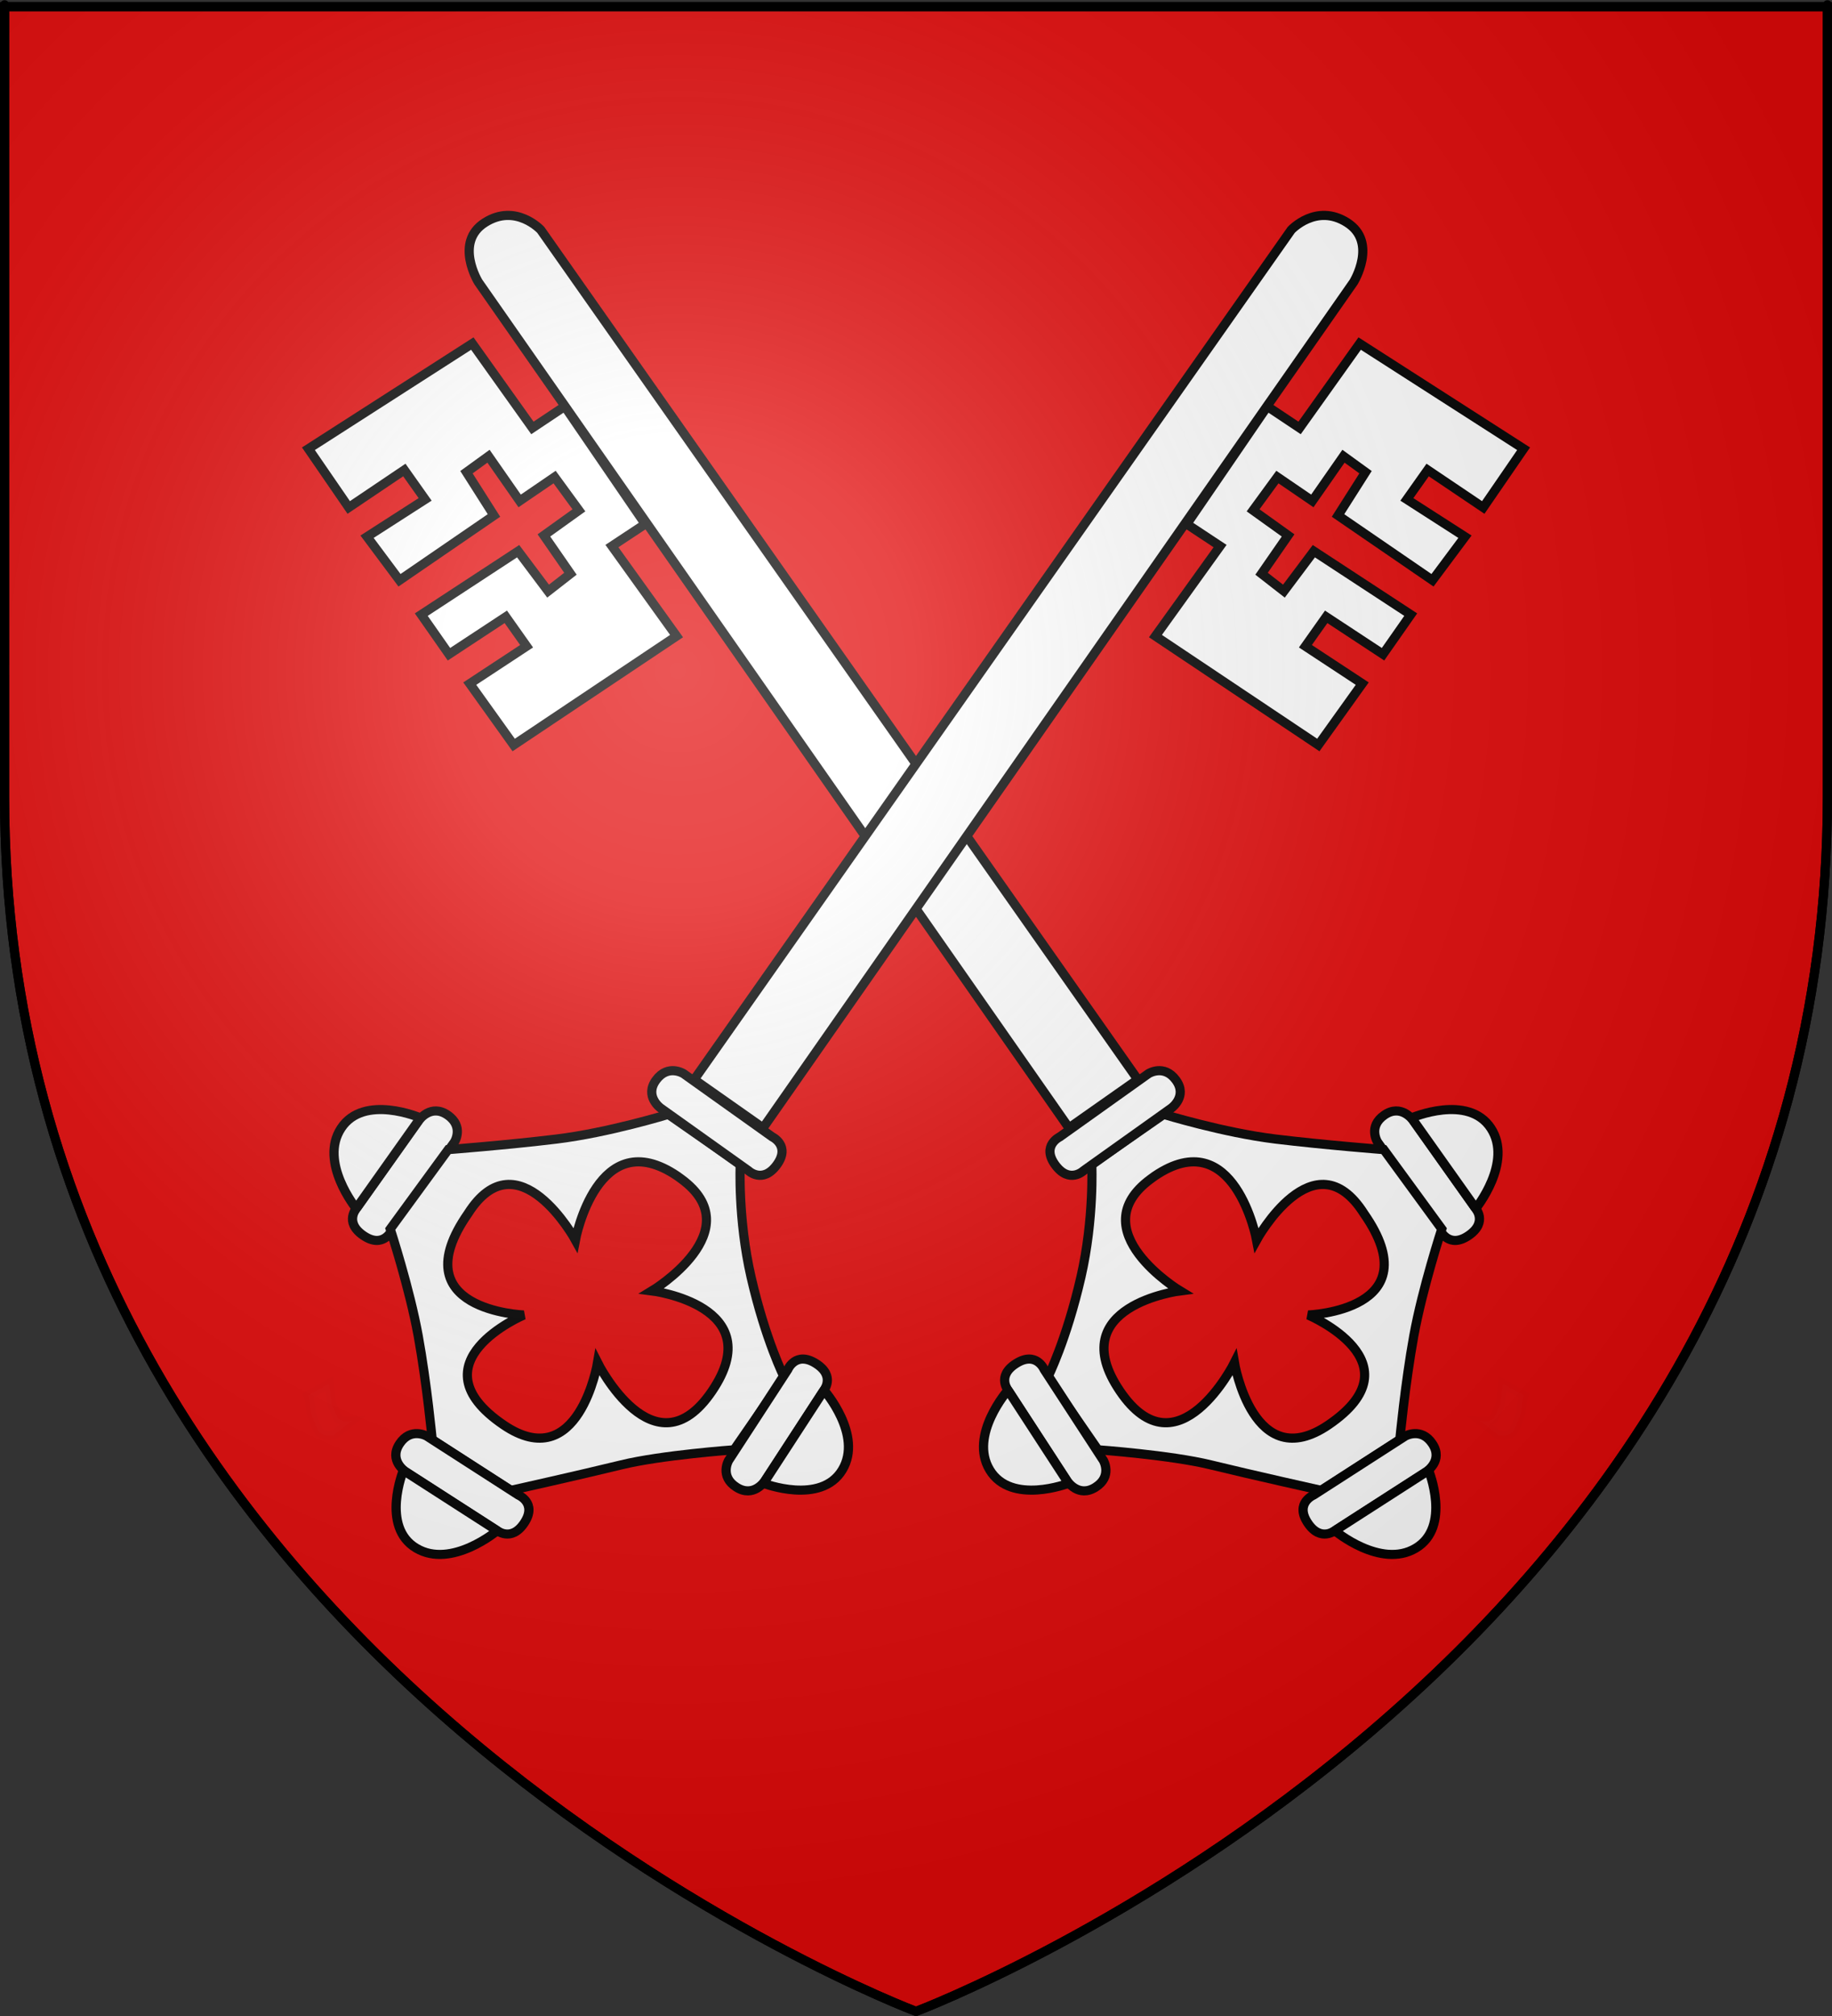 <?xml version="1.0" encoding="UTF-8" standalone="no"?>
<svg
   xmlns:dc="http://purl.org/dc/elements/1.1/"
   xmlns:cc="http://web.resource.org/cc/"
   xmlns:rdf="http://www.w3.org/1999/02/22-rdf-syntax-ns#"
   xmlns:svg="http://www.w3.org/2000/svg"
   xmlns="http://www.w3.org/2000/svg"
   xmlns:xlink="http://www.w3.org/1999/xlink"
   xmlns:sodipodi="http://sodipodi.sourceforge.net/DTD/sodipodi-0.dtd"
   xmlns:inkscape="http://www.inkscape.org/namespaces/inkscape"
   height="660"
   width="600"
   version="1.0"
   id="svg2"
   sodipodi:version="0.32"
   inkscape:version="0.44"
   sodipodi:docname="Blason_ville_uk_Saint-Pierre_(Jersey).svg"
   sodipodi:docbase="C:\Documents and Settings\Bruno Vallette\Mes documents\Perso\Wikipédia Blasons\Communes BVA"
   inkscape:export-filename="/Users/olivier/Desktop/Blason Rouge/Blason_Vide_3D.png"
   inkscape:export-xdpi="144"
   inkscape:export-ydpi="144">
  <rect width="100%" height="100%" fill="#333333" stroke="none"/>
  <sodipodi:namedview
     inkscape:window-height="719"
     inkscape:window-width="1024"
     inkscape:pageshadow="2"
     inkscape:pageopacity="0.0"
     guidetolerance="10.0"
     gridtolerance="10.0"
     objecttolerance="10.0"
     borderopacity="1.0"
     bordercolor="#666666"
     pagecolor="#ffffff"
     id="base"
     showgrid="false"
     height="660px"
     inkscape:zoom="0.69427978"
     inkscape:cx="261.60595"
     inkscape:cy="360.29151"
     inkscape:window-x="-4"
     inkscape:window-y="-4"
     inkscape:current-layer="layer3" />
  <desc
     id="desc4">Flag of Canton of Valais (Wallis)</desc>
  <defs
     id="defs6">
    <linearGradient
       id="linearGradient2893">
      <stop
         style="stop-color:white;stop-opacity:0.314;"
         offset="0"
         id="stop2895" />
      <stop
         id="stop2897"
         offset="0.19"
         style="stop-color:white;stop-opacity:0.251;" />
      <stop
         style="stop-color:#6b6b6b;stop-opacity:0.125;"
         offset="0.6"
         id="stop2901" />
      <stop
         style="stop-color:black;stop-opacity:0.125;"
         offset="1"
         id="stop2899" />
    </linearGradient>
    <linearGradient
       id="linearGradient2885">
      <stop
         id="stop2887"
         offset="0"
         style="stop-color:white;stop-opacity:1;" />
      <stop
         style="stop-color:white;stop-opacity:1;"
         offset="0.229"
         id="stop2891" />
      <stop
         id="stop2889"
         offset="1"
         style="stop-color:black;stop-opacity:1;" />
    </linearGradient>
    <linearGradient
       id="linearGradient2955">
      <stop
         id="stop2867"
         offset="0"
         style="stop-color:#fd0000;stop-opacity:1;" />
      <stop
         style="stop-color:#e77275;stop-opacity:0.659;"
         offset="0.5"
         id="stop2873" />
      <stop
         style="stop-color:black;stop-opacity:0.323;"
         offset="1"
         id="stop2959" />
    </linearGradient>
    <radialGradient
       inkscape:collect="always"
       xlink:href="#linearGradient2955"
       id="radialGradient2961"
       cx="225.524"
       cy="218.901"
       fx="225.524"
       fy="218.901"
       r="300"
       gradientTransform="matrix(-4.167939e-4,2.183,-1.884,-3.599562e-4,615.597,-289.121)"
       gradientUnits="userSpaceOnUse" />
    <polygon
       id="star"
       transform="scale(53,53)"
       points="0,-1 0.588,0.809 -0.951,-0.309 0.951,-0.309 -0.588,0.809 0,-1 " />
    <clipPath
       id="clip">
      <path
         d="M 0,-200 L 0,600 L 300,600 L 300,-200 L 0,-200 z "
         id="path10" />
    </clipPath>
    <radialGradient
       inkscape:collect="always"
       xlink:href="#linearGradient2955"
       id="radialGradient1911"
       gradientUnits="userSpaceOnUse"
       gradientTransform="matrix(-4.167939e-4,2.183,-1.884,-3.599562e-4,615.597,-289.121)"
       cx="225.524"
       cy="218.901"
       fx="225.524"
       fy="218.901"
       r="300" />
    <radialGradient
       inkscape:collect="always"
       xlink:href="#linearGradient2955"
       id="radialGradient2865"
       gradientUnits="userSpaceOnUse"
       gradientTransform="matrix(0,1.749,-1.593,-1.049767e-7,551.788,-191.29)"
       cx="225.524"
       cy="218.901"
       fx="225.524"
       fy="218.901"
       r="300" />
    <radialGradient
       inkscape:collect="always"
       xlink:href="#linearGradient2955"
       id="radialGradient2871"
       gradientUnits="userSpaceOnUse"
       gradientTransform="matrix(0,1.386,-1.323,-5.741131e-8,-158.082,-109.541)"
       cx="225.524"
       cy="218.901"
       fx="225.524"
       fy="218.901"
       r="300" />
    <radialGradient
       inkscape:collect="always"
       xlink:href="#linearGradient2893"
       id="radialGradient3163"
       gradientUnits="userSpaceOnUse"
       gradientTransform="matrix(1.353,0,0,1.349,-77.629,-85.747)"
       cx="221.445"
       cy="226.331"
       fx="221.445"
       fy="226.331"
       r="300" />
  </defs>
  <g
     inkscape:groupmode="layer"
     id="layer3"
     inkscape:label="Fond écu"
     style="display:inline">
    <path
       id="path2855"
       style="fill:#e20909;fill-opacity:1;fill-rule:evenodd;stroke:black;stroke-width:3;stroke-linecap:butt;stroke-linejoin:miter;stroke-miterlimit:4;stroke-dasharray:none;stroke-opacity:1"
       d="M 300,658.5 C 300,658.5 598.5,546.18 598.5,260.728 C 598.5,-24.723 598.5,2.176 598.5,2.176 L 1.5,2.176 L 1.5,260.728 C 1.5,546.18 300,658.5 300,658.5 z "
       sodipodi:nodetypes="cccccc" />
    <g
       id="g2242"
       style="fill:white;fill-opacity:1;stroke:black;stroke-width:3.057;stroke-miterlimit:4;stroke-dasharray:none;stroke-opacity:1;display:inline"
       transform="matrix(0.804,-0.563,0.563,0.804,-507.053,9.76)">
      <path
         id="path2244"
         style="opacity:0.01;fill:white;fill-opacity:1;stroke:black;stroke-width:3.057;stroke-miterlimit:4;stroke-dasharray:none;stroke-opacity:1;display:inline"
         d="M 574.935,953.886 C 574.33,954.675 573.597,955.386 572.911,956.113 C 572.019,957.251 570.941,958.208 569.886,959.187 C 568.808,959.935 567.648,960.557 566.514,961.217 C 565.597,962.097 564.988,961.475 564.052,961.442 C 563.182,960.948 562.417,960.297 561.622,959.695 L 563.87,967.159 C 564.729,967.773 565.534,968.486 566.533,968.869 C 567.688,968.879 568.59,969.24 569.61,968.339 C 570.778,967.643 571.968,966.984 573.094,966.222 C 574.18,965.229 575.299,964.27 576.198,963.093 C 576.91,962.399 577.584,961.664 578.408,961.099 L 574.935,953.886 z " />
      <g
         id="g2246"
         style="fill:white;fill-opacity:1;stroke:black;stroke-width:4.094;stroke-miterlimit:4;stroke-dasharray:none;stroke-opacity:1"
         transform="matrix(-0.596,-0.459,-0.453,0.587,989.254,526.081)">
        <path
           id="path2248"
           style="fill:white;fill-opacity:1;fill-rule:evenodd;stroke:black;stroke-width:4.094;stroke-linecap:butt;stroke-linejoin:miter;stroke-miterlimit:4;stroke-dasharray:none;stroke-opacity:1"
           d="M 133.94,681.405 L 104.579,719.533 C 104.579,719.533 98.332,725.624 106.805,732.149 C 115.278,738.673 119.495,730.5 119.495,730.5 L 149.107,692.046 C 149.107,692.046 153.8,685.277 146.63,679.756 C 139.461,674.235 133.94,681.405 133.94,681.405 z " />
        <path
           id="path2250"
           style="fill:white;fill-opacity:1;fill-rule:evenodd;stroke:black;stroke-width:4.094;stroke-linecap:butt;stroke-linejoin:miter;stroke-miterlimit:4;stroke-dasharray:none;stroke-opacity:1"
           d="M 104.221,719.871 C 104.221,719.871 88.59,698.328 99.17,683.506 C 109.986,668.354 134.526,680.476 134.526,680.476 L 104.221,719.871 z " />
      </g>
      <path
         id="path2252"
         style="fill:white;fill-opacity:1;fill-rule:evenodd;stroke:black;stroke-width:3.057;stroke-linecap:butt;stroke-linejoin:miter;stroke-miterlimit:4;stroke-dasharray:none;stroke-opacity:1"
         d="M 504.5,815.281 C 504.5,815.281 494.781,830.619 480.031,843.938 C 463.885,858.517 451.781,865 451.781,865 L 451.594,894.438 C 451.594,894.438 470.461,909.776 479.531,920.125 C 488.601,930.474 504.875,948.281 504.875,948.281 L 536.031,949.438 C 536.031,949.438 548.257,935.087 559.719,923.75 C 571.181,912.413 587.812,899.906 587.812,899.906 L 587.156,867.125 C 587.156,867.125 571.924,854.602 559.562,843.5 C 546.532,831.797 533.75,815.375 533.75,815.375 L 504.5,815.281 z M 519.406,830.5 C 551.692,830.918 535.094,867.469 535.094,867.469 C 535.094,867.469 570.898,849.823 569.5,880.812 C 569.417,920.258 534.844,897.844 534.844,897.844 C 534.844,897.844 556.427,932.242 519.375,931.75 C 489.034,931.347 505.562,896.75 505.562,896.75 C 505.562,896.75 468.371,916.884 468.844,882.656 C 469.321,848.132 504.438,866.719 504.438,866.719 C 504.438,866.719 488.685,831.174 517.812,830.531 C 518.35,830.519 518.894,830.493 519.406,830.5 z " />
      <g
         id="g2254"
         style="fill:white;fill-opacity:1;stroke:black;stroke-width:4.094;stroke-miterlimit:4;stroke-dasharray:none;stroke-opacity:1;display:inline"
         transform="matrix(-0.596,-0.459,-0.453,0.587,937.618,605.792)">
        <g
           id="g2256"
           style="fill:white;fill-opacity:1;stroke:black;stroke-width:4.094;stroke-miterlimit:4;stroke-dasharray:none;stroke-opacity:1"
           transform="matrix(-3.191847e-2,-0.999,0.999,-3.191847e-2,-545.384,867.003)">
          <path
             id="path2258"
             style="fill:white;fill-opacity:1;fill-rule:evenodd;stroke:black;stroke-width:4.094;stroke-linecap:butt;stroke-linejoin:miter;stroke-miterlimit:4;stroke-dasharray:none;stroke-opacity:1"
             d="M 133.94,681.405 L 104.579,719.533 C 104.579,719.533 98.332,725.624 106.805,732.149 C 115.278,738.673 119.495,730.5 119.495,730.5 L 149.107,692.046 C 149.107,692.046 153.8,685.277 146.63,679.756 C 139.461,674.235 133.94,681.405 133.94,681.405 z " />
          <path
             id="path2260"
             style="fill:white;fill-opacity:1;fill-rule:evenodd;stroke:black;stroke-width:4.094;stroke-linecap:butt;stroke-linejoin:miter;stroke-miterlimit:4;stroke-dasharray:none;stroke-opacity:1"
             d="M 104.221,719.871 C 104.221,719.871 88.59,698.328 99.17,683.506 C 109.986,668.354 134.526,680.476 134.526,680.476 L 104.221,719.871 z " />
        </g>
      </g>
      <g
         id="g2262"
         style="fill:white;fill-opacity:1;stroke:black;stroke-width:4.094;stroke-miterlimit:4;stroke-dasharray:none;stroke-opacity:1;display:inline"
         transform="matrix(0.577,0.482,0.476,-0.569,35.59,1220.299)">
        <path
           id="path2264"
           style="fill:white;fill-opacity:1;fill-rule:evenodd;stroke:black;stroke-width:4.094;stroke-linecap:butt;stroke-linejoin:miter;stroke-miterlimit:4;stroke-dasharray:none;stroke-opacity:1"
           d="M 133.94,681.405 L 104.579,719.533 C 104.579,719.533 98.332,725.624 106.805,732.149 C 115.278,738.673 119.495,730.5 119.495,730.5 L 149.107,692.046 C 149.107,692.046 153.8,685.277 146.63,679.756 C 139.461,674.235 133.94,681.405 133.94,681.405 z " />
        <path
           id="path2266"
           style="fill:white;fill-opacity:1;fill-rule:evenodd;stroke:black;stroke-width:4.094;stroke-linecap:butt;stroke-linejoin:miter;stroke-miterlimit:4;stroke-dasharray:none;stroke-opacity:1"
           d="M 104.221,719.871 C 104.221,719.871 88.59,698.328 99.17,683.506 C 109.986,668.354 134.526,680.476 134.526,680.476 L 104.221,719.871 z " />
      </g>
      <path
         id="path2268"
         style="fill:white;fill-opacity:1;fill-rule:evenodd;stroke:black;stroke-width:3.057;stroke-linecap:butt;stroke-linejoin:miter;stroke-miterlimit:4;stroke-dasharray:none;stroke-opacity:1;display:inline"
         d="M 537.022,815.125 L 501.034,815.42 C 501.034,815.42 494.595,816.393 494.421,808.423 C 494.247,800.452 501.041,801.623 501.041,801.623 L 537.336,801.325 C 537.336,801.325 543.495,801.581 543.642,808.326 C 543.789,815.07 537.022,815.125 537.022,815.125 z " />
      <path
         id="path2270"
         style="fill:white;fill-opacity:1;fill-rule:evenodd;stroke:black;stroke-width:3.057;stroke-linecap:butt;stroke-linejoin:miter;stroke-miterlimit:4;stroke-dasharray:none;stroke-opacity:1;display:inline"
         d="M 532.693,454.509 C 532.693,454.509 531.027,442.323 518.796,441.798 C 506.564,441.274 505.65,456.811 505.65,456.811 L 505.247,800.935 L 533.316,800.887 L 532.693,454.509 z " />
      <path
         id="path2272"
         style="fill:white;fill-opacity:1;fill-rule:evenodd;stroke:black;stroke-width:3.057;stroke-linecap:butt;stroke-linejoin:miter;stroke-miterlimit:4;stroke-dasharray:none;stroke-opacity:1;display:inline"
         d="M 504.957,554.849 L 491.65,554.492 L 492.096,591.455 L 426.739,590.042 L 426.475,564.865 L 449.166,565.528 L 449.107,553.517 L 426.416,552.855 L 426.422,536.734 L 465.036,537.943 L 465.583,554.588 L 475.018,554.109 L 475.097,538.566 L 489.463,538.409 L 489.184,524.665 L 475.071,524.5 L 475.109,506.324 L 466.027,506.47 L 465.263,523.556 L 427.048,523.181 L 426.508,505.07 L 449.525,505.989 L 449.466,493.979 L 427.102,493.573 L 427.31,469.808 L 492.235,472.443 L 492.516,506.997 L 505.472,507.292 L 504.957,554.849 z "
         sodipodi:nodetypes="ccccccccccccccccccccccccccccc" />
    </g>
    <g
       id="g2274"
       style="fill:white;fill-opacity:1;stroke:black;stroke-width:3.057;stroke-miterlimit:4;stroke-dasharray:none;stroke-opacity:1;display:inline"
       transform="matrix(-0.804,-0.563,-0.563,0.804,1107.053,9.76)">
      <path
         id="path2276"
         style="opacity:0.01;fill:white;fill-opacity:1;stroke:black;stroke-width:3.057;stroke-miterlimit:4;stroke-dasharray:none;stroke-opacity:1;display:inline"
         d="M 574.935,953.886 C 574.33,954.675 573.597,955.386 572.911,956.113 C 572.019,957.251 570.941,958.208 569.886,959.187 C 568.808,959.935 567.648,960.557 566.514,961.217 C 565.597,962.097 564.988,961.475 564.052,961.442 C 563.182,960.948 562.417,960.297 561.622,959.695 L 563.87,967.159 C 564.729,967.773 565.534,968.486 566.533,968.869 C 567.688,968.879 568.59,969.24 569.61,968.339 C 570.778,967.643 571.968,966.984 573.094,966.222 C 574.18,965.229 575.299,964.27 576.198,963.093 C 576.91,962.399 577.584,961.664 578.408,961.099 L 574.935,953.886 z " />
      <g
         id="g2278"
         style="fill:white;fill-opacity:1;stroke:black;stroke-width:4.094;stroke-miterlimit:4;stroke-dasharray:none;stroke-opacity:1"
         transform="matrix(-0.596,-0.459,-0.453,0.587,989.254,526.081)">
        <path
           id="path2280"
           style="fill:white;fill-opacity:1;fill-rule:evenodd;stroke:black;stroke-width:4.094;stroke-linecap:butt;stroke-linejoin:miter;stroke-miterlimit:4;stroke-dasharray:none;stroke-opacity:1"
           d="M 133.94,681.405 L 104.579,719.533 C 104.579,719.533 98.332,725.624 106.805,732.149 C 115.278,738.673 119.495,730.5 119.495,730.5 L 149.107,692.046 C 149.107,692.046 153.8,685.277 146.63,679.756 C 139.461,674.235 133.94,681.405 133.94,681.405 z " />
        <path
           id="path2282"
           style="fill:white;fill-opacity:1;fill-rule:evenodd;stroke:black;stroke-width:4.094;stroke-linecap:butt;stroke-linejoin:miter;stroke-miterlimit:4;stroke-dasharray:none;stroke-opacity:1"
           d="M 104.221,719.871 C 104.221,719.871 88.59,698.328 99.17,683.506 C 109.986,668.354 134.526,680.476 134.526,680.476 L 104.221,719.871 z " />
      </g>
      <path
         id="path2284"
         style="fill:white;fill-opacity:1;fill-rule:evenodd;stroke:black;stroke-width:3.057;stroke-linecap:butt;stroke-linejoin:miter;stroke-miterlimit:4;stroke-dasharray:none;stroke-opacity:1"
         d="M 504.5,815.281 C 504.5,815.281 494.781,830.619 480.031,843.938 C 463.885,858.517 451.781,865 451.781,865 L 451.594,894.438 C 451.594,894.438 470.461,909.776 479.531,920.125 C 488.601,930.474 504.875,948.281 504.875,948.281 L 536.031,949.438 C 536.031,949.438 548.257,935.087 559.719,923.75 C 571.181,912.413 587.812,899.906 587.812,899.906 L 587.156,867.125 C 587.156,867.125 571.924,854.602 559.562,843.5 C 546.532,831.797 533.75,815.375 533.75,815.375 L 504.5,815.281 z M 519.406,830.5 C 551.692,830.918 535.094,867.469 535.094,867.469 C 535.094,867.469 570.898,849.823 569.5,880.812 C 569.417,920.258 534.844,897.844 534.844,897.844 C 534.844,897.844 556.427,932.242 519.375,931.75 C 489.034,931.347 505.562,896.75 505.562,896.75 C 505.562,896.75 468.371,916.884 468.844,882.656 C 469.321,848.132 504.438,866.719 504.438,866.719 C 504.438,866.719 488.685,831.174 517.812,830.531 C 518.35,830.519 518.894,830.493 519.406,830.5 z " />
      <g
         id="g2286"
         style="fill:white;fill-opacity:1;stroke:black;stroke-width:4.094;stroke-miterlimit:4;stroke-dasharray:none;stroke-opacity:1;display:inline"
         transform="matrix(-0.596,-0.459,-0.453,0.587,937.618,605.792)">
        <g
           id="g2288"
           style="fill:white;fill-opacity:1;stroke:black;stroke-width:4.094;stroke-miterlimit:4;stroke-dasharray:none;stroke-opacity:1"
           transform="matrix(-3.191847e-2,-0.999,0.999,-3.191847e-2,-545.384,867.003)">
          <path
             id="path2290"
             style="fill:white;fill-opacity:1;fill-rule:evenodd;stroke:black;stroke-width:4.094;stroke-linecap:butt;stroke-linejoin:miter;stroke-miterlimit:4;stroke-dasharray:none;stroke-opacity:1"
             d="M 133.94,681.405 L 104.579,719.533 C 104.579,719.533 98.332,725.624 106.805,732.149 C 115.278,738.673 119.495,730.5 119.495,730.5 L 149.107,692.046 C 149.107,692.046 153.8,685.277 146.63,679.756 C 139.461,674.235 133.94,681.405 133.94,681.405 z " />
          <path
             id="path2292"
             style="fill:white;fill-opacity:1;fill-rule:evenodd;stroke:black;stroke-width:4.094;stroke-linecap:butt;stroke-linejoin:miter;stroke-miterlimit:4;stroke-dasharray:none;stroke-opacity:1"
             d="M 104.221,719.871 C 104.221,719.871 88.59,698.328 99.17,683.506 C 109.986,668.354 134.526,680.476 134.526,680.476 L 104.221,719.871 z " />
        </g>
      </g>
      <g
         id="g2294"
         style="fill:white;fill-opacity:1;stroke:black;stroke-width:4.094;stroke-miterlimit:4;stroke-dasharray:none;stroke-opacity:1;display:inline"
         transform="matrix(0.577,0.482,0.476,-0.569,35.59,1220.299)">
        <path
           id="path2296"
           style="fill:white;fill-opacity:1;fill-rule:evenodd;stroke:black;stroke-width:4.094;stroke-linecap:butt;stroke-linejoin:miter;stroke-miterlimit:4;stroke-dasharray:none;stroke-opacity:1"
           d="M 133.94,681.405 L 104.579,719.533 C 104.579,719.533 98.332,725.624 106.805,732.149 C 115.278,738.673 119.495,730.5 119.495,730.5 L 149.107,692.046 C 149.107,692.046 153.8,685.277 146.63,679.756 C 139.461,674.235 133.94,681.405 133.94,681.405 z " />
        <path
           id="path2298"
           style="fill:white;fill-opacity:1;fill-rule:evenodd;stroke:black;stroke-width:4.094;stroke-linecap:butt;stroke-linejoin:miter;stroke-miterlimit:4;stroke-dasharray:none;stroke-opacity:1"
           d="M 104.221,719.871 C 104.221,719.871 88.59,698.328 99.17,683.506 C 109.986,668.354 134.526,680.476 134.526,680.476 L 104.221,719.871 z " />
      </g>
      <path
         id="path2300"
         style="fill:white;fill-opacity:1;fill-rule:evenodd;stroke:black;stroke-width:3.057;stroke-linecap:butt;stroke-linejoin:miter;stroke-miterlimit:4;stroke-dasharray:none;stroke-opacity:1;display:inline"
         d="M 537.022,815.125 L 501.034,815.42 C 501.034,815.42 494.595,816.393 494.421,808.423 C 494.247,800.452 501.041,801.623 501.041,801.623 L 537.336,801.325 C 537.336,801.325 543.495,801.581 543.642,808.326 C 543.789,815.07 537.022,815.125 537.022,815.125 z " />
      <path
         id="path2302"
         style="fill:white;fill-opacity:1;fill-rule:evenodd;stroke:black;stroke-width:3.057;stroke-linecap:butt;stroke-linejoin:miter;stroke-miterlimit:4;stroke-dasharray:none;stroke-opacity:1;display:inline"
         d="M 532.693,454.509 C 532.693,454.509 531.027,442.323 518.796,441.798 C 506.564,441.274 505.65,456.811 505.65,456.811 L 505.247,800.935 L 533.316,800.887 L 532.693,454.509 z " />
      <path
         id="path2304"
         style="fill:white;fill-opacity:1;fill-rule:evenodd;stroke:black;stroke-width:3.057;stroke-linecap:butt;stroke-linejoin:miter;stroke-miterlimit:4;stroke-dasharray:none;stroke-opacity:1;display:inline"
         d="M 504.957,554.849 L 491.65,554.492 L 492.096,591.455 L 426.739,590.042 L 426.475,564.865 L 449.166,565.528 L 449.107,553.517 L 426.416,552.855 L 426.422,536.734 L 465.036,537.943 L 465.583,554.588 L 475.018,554.109 L 475.097,538.566 L 489.463,538.409 L 489.184,524.665 L 475.071,524.5 L 475.109,506.324 L 466.027,506.47 L 465.263,523.556 L 427.048,523.181 L 426.508,505.07 L 449.525,505.989 L 449.466,493.979 L 427.102,493.573 L 427.31,469.808 L 492.235,472.443 L 492.516,506.997 L 505.472,507.292 L 504.957,554.849 z "
         sodipodi:nodetypes="ccccccccccccccccccccccccccccc" />
    </g>
  </g>
  <g
     inkscape:groupmode="layer"
     id="layer2"
     inkscape:label="Reflet final"
     sodipodi:insensitive="true">
    <path
       sodipodi:nodetypes="cccccc"
       d="M 300,658.5 C 300,658.5 598.5,546.18 598.5,260.728 C 598.5,-24.723 598.5,2.176 598.5,2.176 L 1.5,2.176 L 1.5,260.728 C 1.5,546.18 300,658.5 300,658.5 z "
       style="opacity:1;fill:url(#radialGradient3163);fill-opacity:1;fill-rule:evenodd;stroke:none;stroke-width:1px;stroke-linecap:butt;stroke-linejoin:miter;stroke-opacity:1"
       id="path2875"
       inkscape:export-xdpi="144"
       inkscape:export-ydpi="144" />
  </g>
  <g
     inkscape:groupmode="layer"
     id="layer1"
     inkscape:label="Contour final"
     sodipodi:insensitive="true">
    <path
       sodipodi:nodetypes="cccccc"
       d="M 300,658.5 C 300,658.5 1.5,546.18 1.5,260.728 C 1.5,-24.723 1.5,2.176 1.5,2.176 L 598.5,2.176 L 598.5,260.728 C 598.5,546.18 300,658.5 300,658.5 z "
       style="opacity:1;fill:none;fill-opacity:1;fill-rule:evenodd;stroke:black;stroke-width:3;stroke-linecap:butt;stroke-linejoin:miter;stroke-miterlimit:4;stroke-dasharray:none;stroke-opacity:1"
       id="path1411"
       inkscape:export-xdpi="144"
       inkscape:export-ydpi="144" />
  </g>
</svg>
